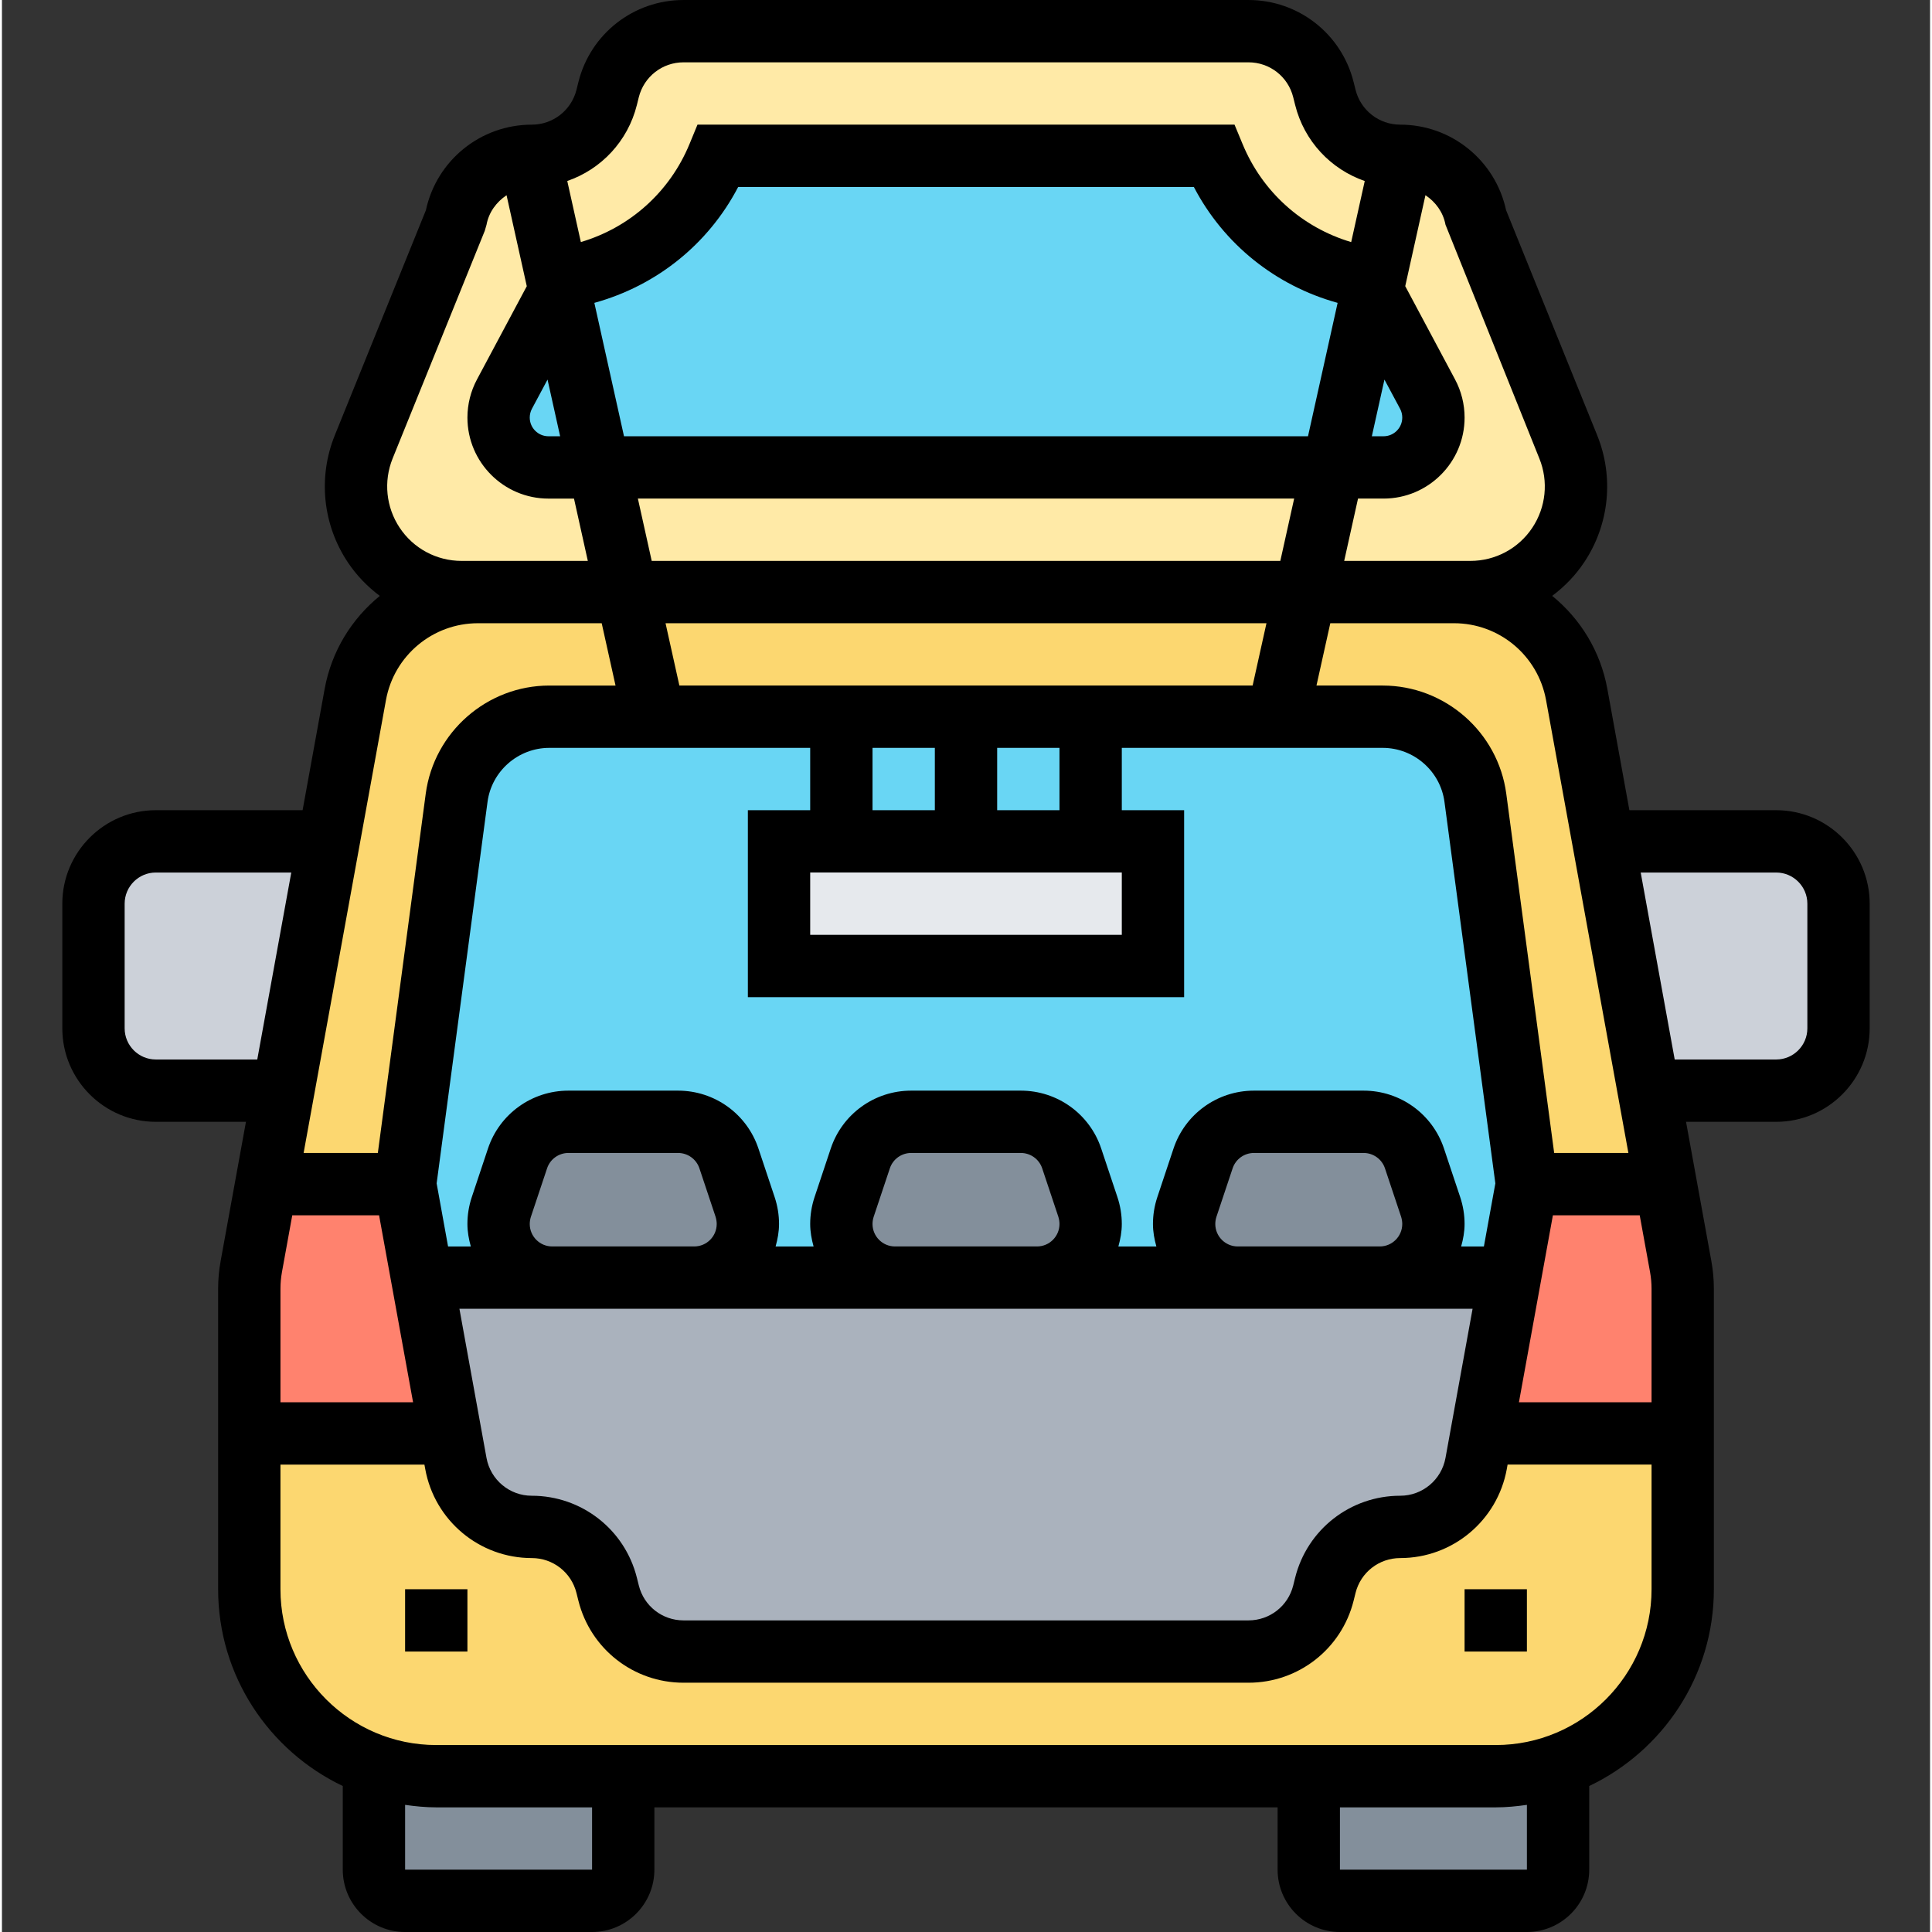 <?xml version="1.0" encoding="UTF-8"?> <svg xmlns="http://www.w3.org/2000/svg" height="496pt" viewBox="-15 0 495 496" width="496pt"><rect x="-15" y="0" width="495" height="496" fill="#333333" stroke="none"/><g fill="#ffeaa7"><path d="m120.5 40 7.68 34.641-14.16 26.559c-1.039 1.84-1.52 3.922-1.52 6 0 7.039 5.762 12.801 12.801 12.801h12.961l7.117 32h-42.398c-9.039 0-17.52-4.559-22.559-12.078-4.961-7.441-5.922-16.883-2.562-25.203l23.68-58.48c1.68-9.199 9.602-16 18.961-16.238zm0 0"></path><path d="m344.5 40-7.68 34.641-1.84-3.441c-17.441-3.039-32.16-14.801-38.879-31.199h-127.203c-6.719 16.398-21.438 28.16-38.879 31.199l-1.84 3.441-7.68-34.641h.559c9.043 0 16.961-6.16 19.203-15.039l.477-1.922c2.242-8.879 10.16-15.039 19.203-15.039h145.117c9.043 0 16.961 6.16 19.203 15.039l.477 1.922c2.242 8.879 10.16 15.039 19.203 15.039zm0 0"></path><path d="m326.738 120-7.117 32h-174.242l-7.117-32zm0 0"></path><path d="m363.461 56.238 23.68 58.48c3.359 8.32 2.398 17.762-2.562 25.203-5.039 7.52-13.52 12.078-22.559 12.078h-42.398l7.117-32h12.961c7.039 0 12.801-5.762 12.801-12.801 0-2.078-.48-4.16-1.52-6l-14.16-26.559 7.68-34.641c9.359.238 17.281 7.039 18.961 16.238zm0 0"></path></g><path d="m350.98 101.199c1.039 1.84 1.52 3.922 1.52 6 0 7.039-5.762 12.801-12.801 12.801h-12.961l10.082-45.359zm0 0" fill="#69d6f4"></path><path d="m128.18 74.641 10.082 45.359h-12.961c-7.039 0-12.801-5.762-12.801-12.801 0-2.078.48-4.16 1.52-6zm0 0" fill="#69d6f4"></path><path d="m334.98 71.199 1.84 3.441-10.082 45.359h-188.477l-10.082-45.359 1.84-3.441c17.441-3.039 32.16-14.801 38.879-31.199h127.203c6.719 16.398 21.438 28.16 38.879 31.199zm0 0" fill="#69d6f4"></path><path d="m384.5 456v24c0 4.398-3.602 8-8 8h-48c-4.398 0-8-3.602-8-8v-24h48c5.281 0 10.398-.879 15.121-2.48zm0 0" fill="#838f9b"></path><path d="m96.5 456h48v24c0 4.398-3.602 8-8 8h-48c-4.398 0-8-3.602-8-8v-24l.879-2.48c4.723 1.602 9.84 2.48 15.121 2.48zm0 0" fill="#838f9b"></path><path d="m108.34 387.359c3.441 2.879 7.922 4.641 12.719 4.641 9.043 0 16.961 6.16 19.203 15.039l.477 1.922c2.242 8.879 10.16 15.039 19.203 15.039h145.117c9.043 0 16.961-6.16 19.203-15.039l.477-1.922c2.242-8.879 10.16-15.039 19.203-15.039 9.598 0 17.84-6.879 19.52-16.238l1.438-7.762h51.602v40c0 21.199-13.84 39.281-32.879 45.52-4.723 1.602-9.84 2.48-15.121 2.48h-272c-5.281 0-10.398-.879-15.121-2.48-19.039-6.238-32.879-24.32-32.879-45.52v-40h51.602l1.438 7.762c.883 4.719 3.281 8.719 6.801 11.598zm0 0" fill="#fcd770"></path><path d="m416.02 325.199c.32 1.84.48 3.762.48 5.68v37.121h-51.602l7.121-39.359 4.48-24.641h32l3.52-.641zm0 0" fill="#ff826e"></path><path d="m92.98 328.641 7.121 39.359h-51.602v-37.121c0-1.918.16-3.84.48-5.68l4-21.84 3.52.641h32zm0 0" fill="#ff826e"></path><path d="m52.98 303.359 4.16-23.199 11.52-63.359 7.039-38.562c2.801-15.199 16.082-26.238 31.52-26.238h38.16l7.121 32h-26.961c-12.078 0-22.238 8.879-23.84 20.801l-13.199 99.199h-32zm0 0" fill="#fcd770"></path><path d="m407.859 280.16 4.16 23.199-3.52.641h-32l-13.199-99.199c-1.602-11.922-11.762-20.801-23.84-20.801h-26.961l7.121-32h38.16c15.438 0 28.719 11.039 31.52 26.238l7.039 38.562zm0 0" fill="#fcd770"></path><path d="m319.621 152-7.121 32h-160l-7.121-32zm0 0" fill="#fcd770"></path><path d="m456.5 232v32c0 8.801-7.199 16-16 16h-32l-.641.16-11.52-63.359 4.16-.801h40c8.801 0 16 7.199 16 16zm0 0" fill="#ccd1d9"></path><path d="m68.66 216.801-11.52 63.359-.641-.16h-32c-8.801 0-16-7.199-16-16v-32c0-8.801 7.199-16 16-16h40zm0 0" fill="#ccd1d9"></path><path d="m100.102 368-7.121-39.359 3.52-.641h272l3.52.641-7.121 39.359-1.438 7.762c-1.68 9.359-9.922 16.238-19.52 16.238-9.043 0-16.961 6.16-19.203 15.039l-.477 1.922c-2.242 8.879-10.16 15.039-19.203 15.039h-145.117c-9.043 0-16.961-6.16-19.203-15.039l-.477-1.922c-2.242-8.879-10.16-15.039-19.203-15.039-4.797 0-9.277-1.762-12.719-4.641-3.52-2.879-5.918-6.879-6.801-11.598zm0 0" fill="#aab2bd"></path><path d="m112.5 314.238c0 7.602 6.16 13.762 13.762 13.762h-29.762l-3.52.641-4.48-24.641 13.199-99.199c1.602-11.922 11.762-20.801 23.84-20.801h74.961v32h-16v32h96v-32h-16v-32h74.961c12.078 0 22.238 8.879 23.84 20.801l13.199 99.199-4.48 24.641-3.52-.641h-29.762c7.602 0 13.762-6.16 13.762-13.762 0-1.52-.238-2.957-.719-4.316l-4.16-12.48c-1.84-5.68-7.121-9.441-13.043-9.441h-28.156c-5.922 0-11.203 3.762-13.043 9.441l-4.16 12.48c-.48 1.359-.719 2.797-.719 4.316 0 7.602 6.16 13.762 13.762 13.762h-51.523c7.602 0 13.762-6.16 13.762-13.762 0-1.52-.238-2.957-.719-4.316l-4.16-12.48c-1.84-5.68-7.121-9.441-13.043-9.441h-28.156c-5.922 0-11.203 3.762-13.043 9.441l-4.16 12.48c-.48 1.359-.719 2.797-.719 4.316 0 7.602 6.16 13.762 13.762 13.762h-51.523c7.602 0 13.762-6.16 13.762-13.762 0-1.52-.238-2.957-.719-4.316l-4.16-12.48c-1.84-5.68-7.121-9.441-13.043-9.441h-28.156c-5.922 0-11.203 3.762-13.043 9.441l-4.16 12.48c-.48 1.359-.719 2.797-.719 4.316zm0 0" fill="#69d6f4"></path><path d="m232.5 184h32v32h-32zm0 0" fill="#69d6f4"></path><path d="m200.5 184h32v32h-32zm0 0" fill="#69d6f4"></path><path d="m352.5 314.238c0 7.602-6.16 13.762-13.762 13.762h-36.477c-7.602 0-13.762-6.16-13.762-13.762 0-1.52.238-2.957.719-4.316l4.16-12.48c1.84-5.68 7.121-9.441 13.043-9.441h28.156c5.922 0 11.203 3.762 13.043 9.441l4.16 12.48c.48 1.359.719 2.797.719 4.316zm0 0" fill="#838f9b"></path><path d="m263.781 309.922c.48 1.359.719 2.797.719 4.316 0 7.602-6.16 13.762-13.762 13.762h-36.477c-7.602 0-13.762-6.16-13.762-13.762 0-1.52.238-2.957.719-4.316l4.16-12.48c1.84-5.68 7.121-9.441 13.043-9.441h28.156c5.922 0 11.203 3.762 13.043 9.441zm0 0" fill="#838f9b"></path><path d="m175.781 309.922c.48 1.359.719 2.797.719 4.316 0 7.602-6.16 13.762-13.762 13.762h-36.477c-7.602 0-13.762-6.16-13.762-13.762 0-1.52.238-2.957.719-4.316l4.16-12.48c1.84-5.68 7.121-9.441 13.043-9.441h28.156c5.922 0 11.203 3.762 13.043 9.441zm0 0" fill="#838f9b"></path><path d="m280.5 216v32h-96v-32zm0 0" fill="#e6e9ed"></path><path d="m360.5 408h16v16h-16zm0 0"></path><path d="m88.5 408h16v16h-16zm0 0"></path><path d="m440.5 208h-37.688l-5.664-31.16c-1.77-9.703-6.961-18.016-14.16-23.863 3.16-2.359 5.961-5.234 8.215-8.617 6.457-9.664 7.695-21.871 3.328-32.648l-23.375-57.75c-2.754-12.777-14.047-21.961-27.184-21.961-5.434 0-10.145-3.672-11.465-8.953l-.496-1.984c-3.098-12.398-14.191-21.062-26.984-21.062h-145.055c-12.793 0-23.879 8.664-26.977 21.055l-.496 2c-1.328 5.273-6.039 8.945-11.473 8.945-13.145 0-24.438 9.184-27.184 21.961l-23.375 57.75c-4.367 10.777-3.129 22.984 3.328 32.648 2.254 3.383 5.055 6.258 8.215 8.625-7.199 5.848-12.391 14.168-14.16 23.863l-5.664 31.152h-37.688c-13.23 0-24 10.77-24 24v32c0 13.23 10.77 24 24 24h23.145l-6.496 35.727c-.434 2.352-.648 4.762-.648 7.16v77.113c0 22.281 13.113 41.512 32 50.52v21.48c0 8.824 7.176 16 16 16h48c8.824 0 16-7.176 16-16v-16h160v16c0 8.824 7.176 16 16 16h48c8.824 0 16-7.176 16-16v-21.48c18.887-9.008 32-28.238 32-50.52v-77.113c0-2.398-.215-4.809-.648-7.16l-6.496-35.727h23.145c13.23 0 24-10.77 24-24v-32c0-13.23-10.77-24-24-24zm-37.945 88h-19.055l-12.297-92.223c-2.109-15.832-15.742-27.777-31.719-27.777h-17.008l3.551-16h31.77c11.598 0 21.527 8.289 23.613 19.703zm-345.672 30.594 2.648-14.594h22.289l8.727 48h-34.047v-29.113c0-1.438.129-2.879.383-4.293zm39.715-22.785 13.062-97.93c1.047-7.91 7.871-13.879 15.855-13.879h66.984v16h-16v48h112v-48h-16v-16h66.984c7.984 0 14.809 5.969 15.855 13.879l13.062 97.93-2.941 16.191h-5.84c.52-1.848.879-3.762.879-5.77 0-2.32-.367-4.613-1.121-6.887l-4.16-12.465c-2.957-8.895-11.254-14.879-20.641-14.879h-28.156c-9.387 0-17.684 5.984-20.648 14.879l-4.168 12.504c-.738 2.234-1.105 4.539-1.105 6.848 0 2.008.359 3.922.871 5.77h-9.75c.52-1.848.879-3.762.879-5.77 0-2.32-.367-4.613-1.121-6.887l-4.16-12.465c-2.957-8.895-11.254-14.879-20.641-14.879h-28.156c-9.387 0-17.684 5.984-20.648 14.879l-4.168 12.504c-.738 2.234-1.105 4.539-1.105 6.848 0 2.008.359 3.922.871 5.77h-9.75c.52-1.848.879-3.762.879-5.77 0-2.32-.367-4.613-1.121-6.887l-4.16-12.465c-2.957-8.895-11.254-14.879-20.641-14.879h-28.156c-9.387 0-17.684 5.984-20.648 14.879l-4.168 12.504c-.738 2.234-1.105 4.539-1.105 6.848 0 2.008.359 3.922.871 5.77h-5.84zm24.461-198.863 4.008-7.496 3.234 14.551h-3c-2.648 0-4.801-2.152-4.801-4.801 0-.785.191-1.559.559-2.254zm16.027-27.191c15.957-4.41 29.27-15.074 36.926-29.754h116.984c7.664 14.68 20.977 25.344 36.91 29.754l-7.605 34.246h-175.602zm206.855 27.191c.367.695.559 1.469.559 2.254 0 2.648-2.152 4.801-4.801 4.801h-3.008l3.234-14.551zm-27.195 23.055-3.551 16h-161.383l-3.551-16zm-7.109 32-3.551 16h-147.172l-3.551-16zm-85.137 32v16h-16v-16zm48 32v16h-80v-16zm-32-16v-16h16v16zm56 106.23c0-.613.105-1.246.289-1.824l4.16-12.461c.781-2.359 2.992-3.945 5.473-3.945h28.156c2.488 0 4.691 1.586 5.48 3.945l4.145 12.422c.191.625.297 1.25.297 1.863 0 3.184-2.586 5.77-5.77 5.77h-36.469c-3.176 0-5.762-2.586-5.762-5.77zm-88 0c0-.613.105-1.246.289-1.824l4.16-12.461c.781-2.359 2.992-3.945 5.473-3.945h28.156c2.488 0 4.691 1.586 5.48 3.945l4.145 12.422c.191.625.297 1.25.297 1.863 0 3.184-2.586 5.77-5.77 5.77h-36.469c-3.176 0-5.762-2.586-5.762-5.77zm-88 0c0-.613.105-1.246.289-1.824l4.16-12.461c.781-2.359 2.992-3.945 5.473-3.945h28.156c2.488 0 4.691 1.586 5.48 3.945l4.145 12.422c.191.625.297 1.25.297 1.863 0 3.184-2.586 5.77-5.77 5.77h-36.469c-3.176 0-5.762-2.586-5.762-5.77zm-18.055 21.77h260.109l-6.957 38.297c-1.035 5.625-5.922 9.703-11.625 9.703-12.793 0-23.879 8.664-26.977 21.055l-.496 2c-1.328 5.273-6.039 8.945-11.473 8.945h-145.055c-5.434 0-10.145-3.672-11.465-8.953l-.496-1.984c-3.098-12.398-14.191-21.062-26.984-21.062-5.711 0-10.59-4.078-11.625-9.695zm280.727-24h22.289l2.656 14.594c.254 1.414.383 2.855.383 4.293v29.113h-34.047zm-3.473-194.281c2.375 5.867 1.695 12.504-1.816 17.777-3.543 5.328-9.488 8.504-15.887 8.504h-32.406l3.551-16h6.559c11.473 0 20.801-9.328 20.801-20.801 0-3.406-.848-6.801-2.457-9.801l-12.781-23.934 5.191-23.352c2.582 1.727 4.543 4.336 5.145 7.582zm-231.695-90.773.496-2c1.328-5.273 6.039-8.945 11.473-8.945h145.062c5.434 0 10.145 3.672 11.465 8.953l.496 1.984c2.328 9.328 9.176 16.527 17.871 19.535l-3.48 15.68c-12.574-3.738-22.809-12.863-27.895-25.199l-2.055-4.953h-137.875l-2.039 4.953c-5.078 12.336-15.312 21.453-27.902 25.191l-3.488-15.68c8.695-2.992 15.551-10.199 17.871-19.52zm-45 117.055c-6.406 0-12.352-3.176-15.895-8.512-3.504-5.266-4.184-11.902-1.816-17.777l23.656-58.445.453-1.562c.594-3.246 2.562-5.855 5.145-7.582l5.191 23.352-12.781 23.934c-1.609 3-2.457 6.387-2.457 9.793 0 11.473 9.328 20.801 20.801 20.801h6.559l3.551 16zm-19.414 35.711c2.078-11.422 12.016-19.711 23.613-19.711h31.77l3.551 16h-17.008c-15.977 0-29.609 11.945-31.719 27.77l-12.297 92.23h-19.055zm-59.09 92.289c-4.414 0-8-3.594-8-8v-32c0-4.406 3.586-8 8-8h34.777l-8.73 48zm112 208h-48v-16.641c2.625.375 5.281.641 8 .641h40zm240 0h-48v-16h40c2.719 0 5.375-.266 8-.641zm-8-32h-272c-22.055 0-40-17.945-40-40v-32h36.961l.215 1.168c2.41 13.23 13.922 22.832 27.352 22.832 5.434 0 10.145 3.672 11.465 8.953l.496 1.984c3.098 12.398 14.191 21.062 26.984 21.062h145.062c12.793 0 23.879-8.664 26.977-21.055l.496-2c1.32-5.273 6.031-8.945 11.465-8.945 13.438 0 24.941-9.602 27.359-22.832l.207-1.168h36.961v32c0 22.055-17.945 40-40 40zm80-184c0 4.406-3.586 8-8 8h-26.055l-8.73-48h34.785c4.414 0 8 3.594 8 8zm0 0"></path></svg> 